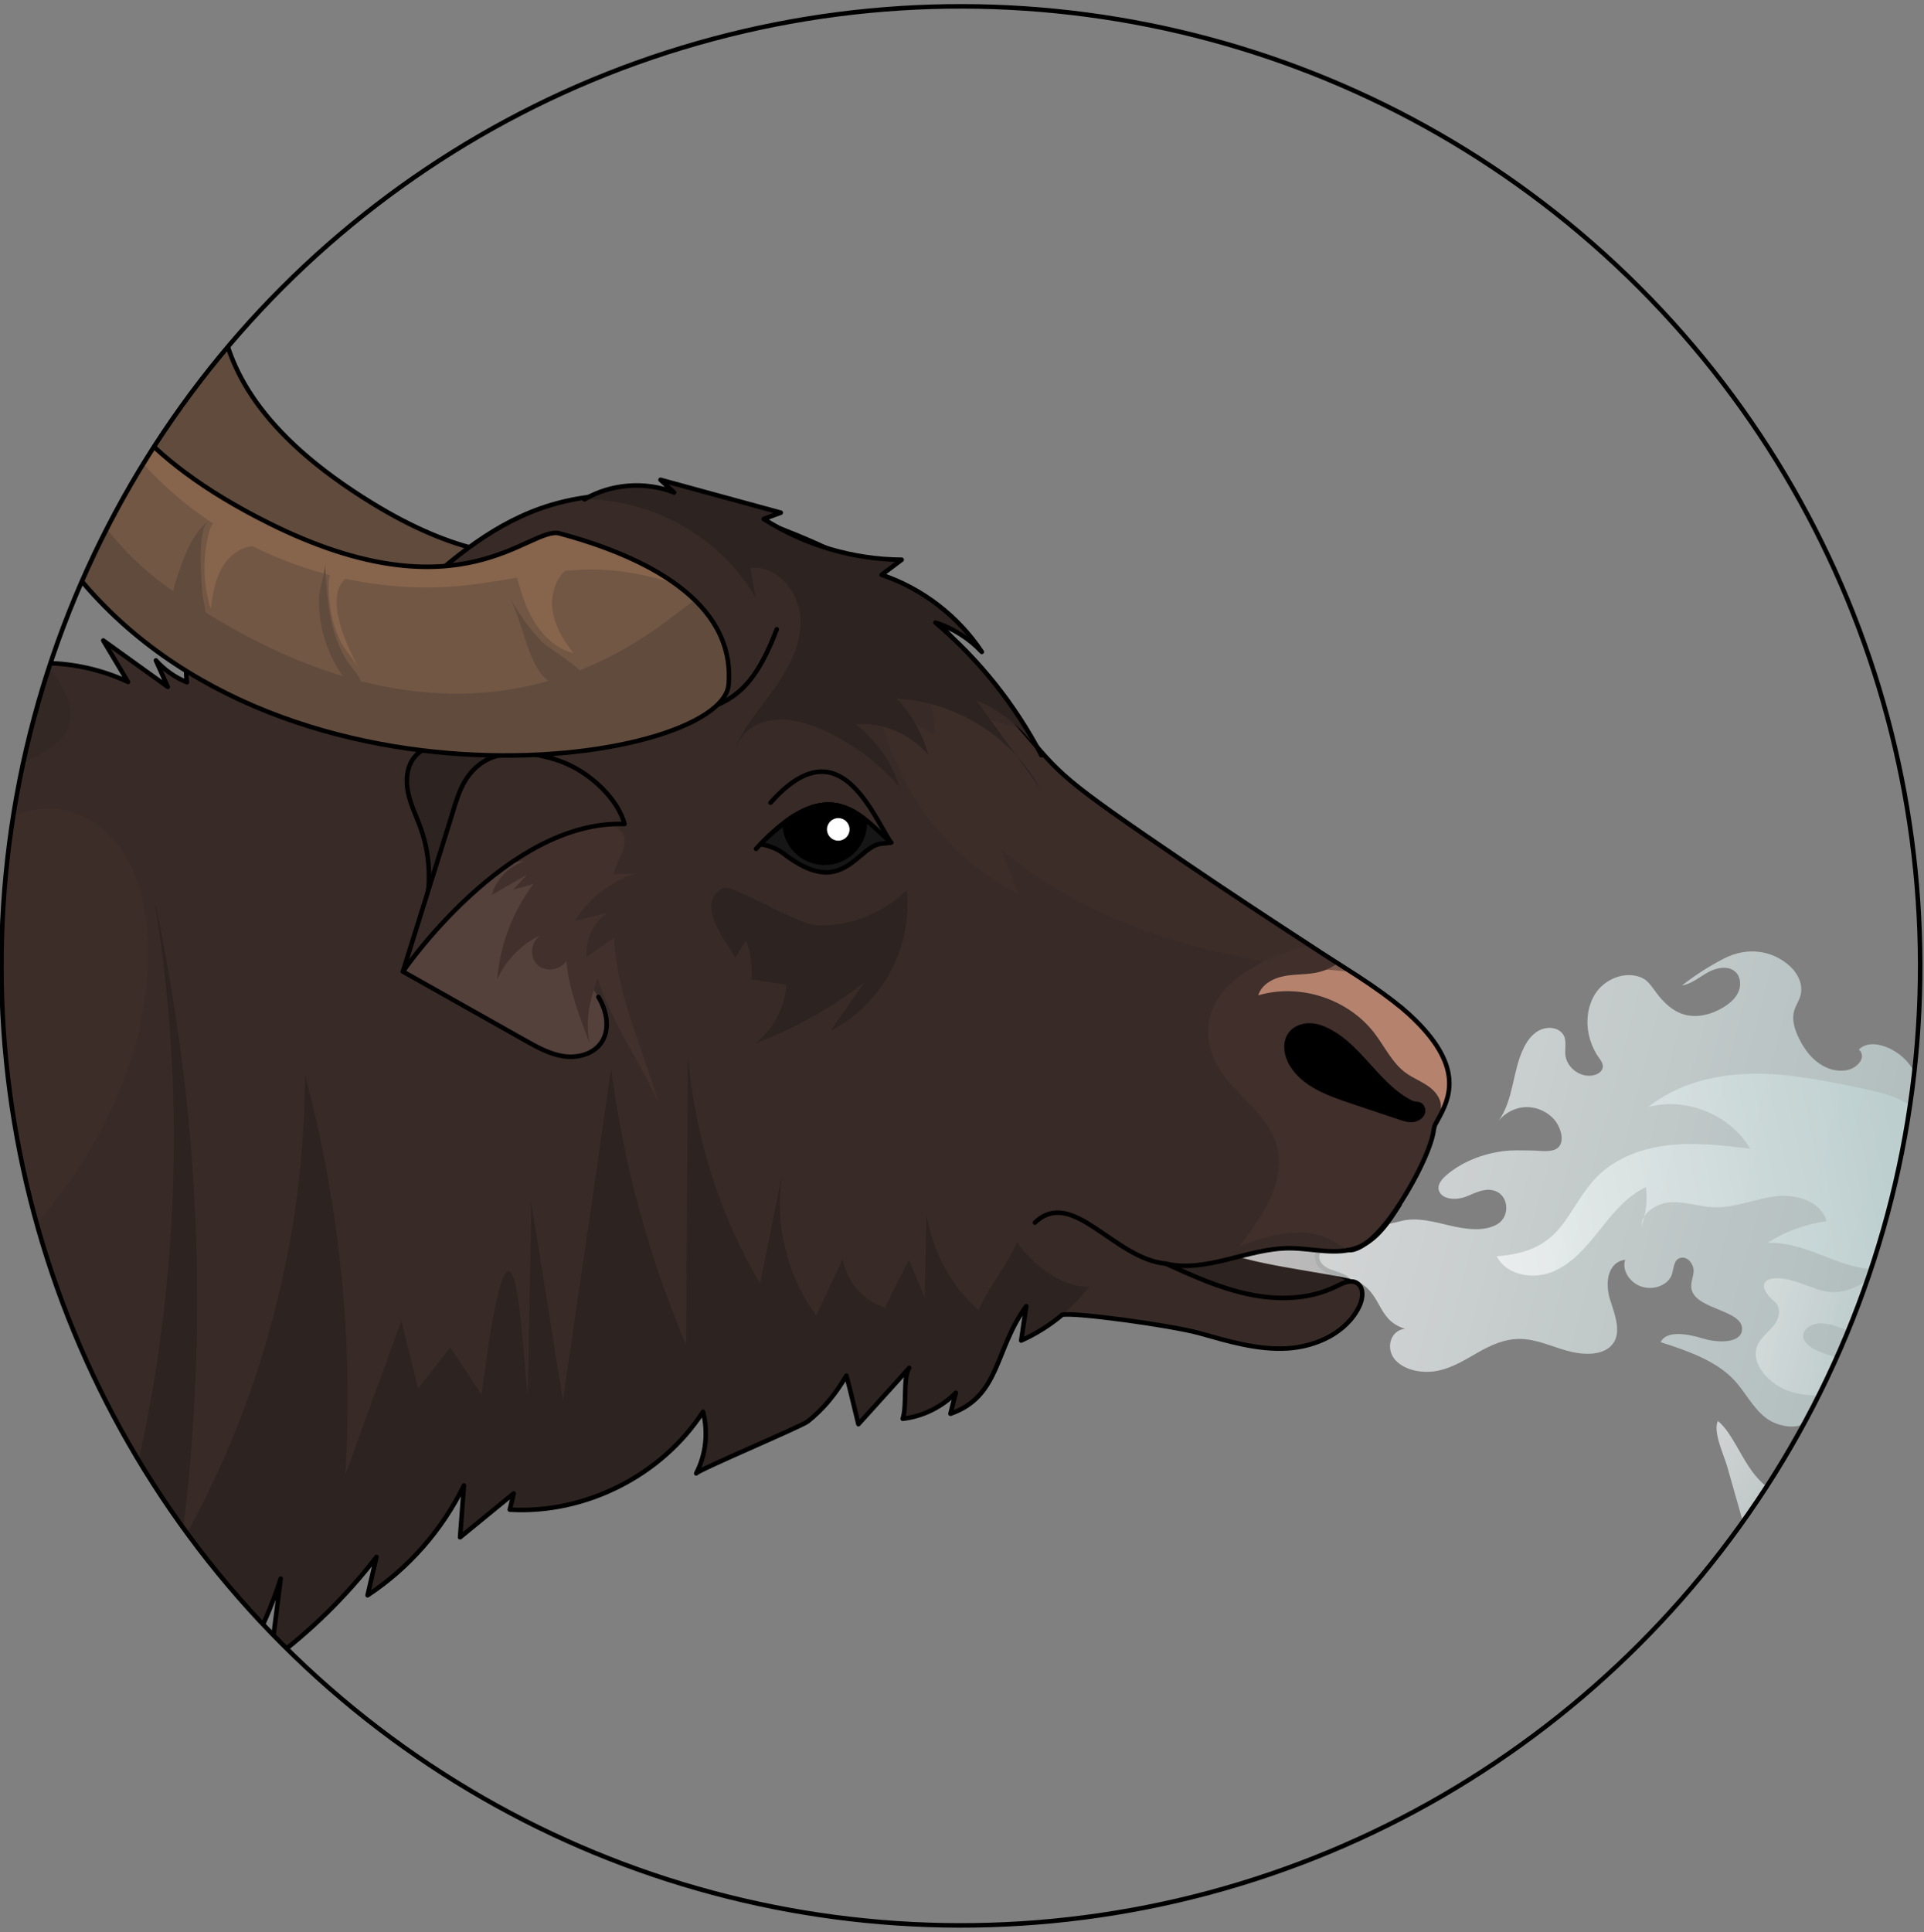 <?xml version="1.0" encoding="utf-8"?>
<!-- Generator: Adobe Illustrator 24.1.2, SVG Export Plug-In . SVG Version: 6.00 Build 0)  -->
<svg version="1.1" id="Camada_1" xmlns="http://www.w3.org/2000/svg" xmlns:xlink="http://www.w3.org/1999/xlink" x="0px" y="0px"
	 width="423.967px" height="425.718px" viewBox="0 0 423.967 425.718" enable-background="new 0 0 423.967 425.718"
	 xml:space="preserve">
<rect x="0" y="0" width="423.967" height="425.718" fill="#808080" stroke="none"/>
<g>
	<path fill="#2D2320" d="M266.282,264.693c-7.324,0.508-14.57,2.119-21.418,4.764c-1.029,0.397-2.109,0.866-2.722,1.783
		c-0.726,1.088-0.596,2.575-0.01,3.746c0.585,1.17,1.557,2.094,2.508,2.992c2.227,2.101,4.476,4.218,7.093,5.808
		c3.653,2.219,7.868,3.317,12.057,4.171c5.145,1.049,10.356,1.774,15.593,2.168c3.794,0.286,7.715,0.381,11.286-0.93
		c2.677-0.983,5.009-2.703,7.301-4.4c0.447-1.236-0.428-2.605-1.544-3.298c-1.116-0.694-2.448-0.939-3.657-1.455
		c-1.209-0.515-2.395-1.463-2.542-2.769c-0.187-1.657,1.299-2.948,2.384-4.214c1.024-1.196,3.634-5.2,1.951-6.543
		c-0.828-0.66-3.03-0.493-4.028-0.615c-1.591-0.195-3.183-0.383-4.777-0.553C279.294,264.659,272.777,264.243,266.282,264.693z"/>
	<path fill="none" stroke="#000000" stroke-linecap="round" stroke-linejoin="round" stroke-miterlimit="10" d="M266.282,264.693
		c-7.324,0.508-14.57,2.119-21.418,4.764c-1.029,0.397-2.109,0.866-2.722,1.783c-0.726,1.088-0.596,2.575-0.01,3.746
		c0.585,1.17,1.557,2.094,2.508,2.992c2.227,2.101,4.476,4.218,7.093,5.808c3.653,2.219,7.868,3.317,12.057,4.171
		c5.145,1.049,10.356,1.774,15.593,2.168c3.794,0.286,7.715,0.381,11.286-0.93c2.677-0.983,5.009-2.703,7.301-4.4
		c0.447-1.236-0.428-2.605-1.544-3.298c-1.116-0.694-2.448-0.939-3.657-1.455c-1.209-0.515-2.395-1.463-2.542-2.769
		c-0.187-1.657,1.299-2.948,2.384-4.214c1.024-1.196,3.634-5.2,1.951-6.543c-0.828-0.66-3.03-0.493-4.028-0.615
		c-1.591-0.195-3.183-0.383-4.777-0.553C279.294,264.659,272.777,264.243,266.282,264.693z"/>
	<g>
		<defs>
			
				<ellipse id="SVGID_8_" transform="matrix(0.707 -0.707 0.707 0.707 -88.452 212.071)" cx="211.766" cy="212.807" rx="211.434" ry="211.434"/>
		</defs>
		<clipPath id="SVGID_1_">
			<use xlink:href="#SVGID_8_"  overflow="visible"/>
		</clipPath>
		<g clip-path="url(#SVGID_1_)">
			<g>
				
					<linearGradient id="SVGID_2_" gradientUnits="userSpaceOnUse" x1="-1181.171" y1="1005.567" x2="-1034.004" y2="1005.567" gradientTransform="matrix(1.41 0.367 -0.308 1.181 2253.756 -517.091)">
					<stop  offset="0" style="stop-color:#FFFFFF"/>
					<stop  offset="0.736" style="stop-color:#C1D5D5"/>
				</linearGradient>
				<path opacity="0.7" fill="url(#SVGID_2_)" d="M301.808,272.043c3.058-2.336,3.092-2.052,7.095-3.058
					c3.388-0.852,7.157,0.229,10.72,1.061s7.625,1.354,10.432-0.399c2.806-1.753,2.463-6.623-1.112-7.403
					c-2.15-0.469-4.081,0.716-6.01,1.442s-4.887,0.666-5.75-1.109c-0.647-1.332,0.396-2.684,1.503-3.631
					c3.482-2.98,7.943-4.701,12.455-5.31c2.162-0.292,4.267-0.166,6.432-0.159c1.648,0.005,4.642,0.6,5.891-0.761
					c1.424-1.551,0.261-4.556-0.844-5.895c-1.511-1.831-3.875-2.927-6.249-2.897c-2.374,0.03-4.709,1.186-6.173,3.055
					c3.374-4.616,3.049-10.989,5.576-16.118c0.74-1.503,1.769-2.928,3.227-3.753c1.457-0.826,3.404-0.932,4.75,0.064
					c2.102,1.554,0.645,4.177,1.415,6.27c0.847,2.302,3.327,3.934,5.801,3.493c0.655-0.117,1.31-0.377,1.756-0.872
					c1.223-1.356-0.204-2.624-0.897-3.779c-0.798-1.33-1.388-2.787-1.72-4.303c-0.65-2.973-0.28-6.158,1.271-8.8
					c1.822-3.105,5.954-5.076,9.477-4.09c2.311,0.646,2.918,2.085,4.323,3.893c1.523,1.96,3.391,3.764,5.822,4.499
					c2.938,0.889,6.18,0.034,8.796-1.571c1.338-0.821,2.599-1.883,3.25-3.312c0.651-1.429,0.557-3.279-0.55-4.392
					c-1.536-1.544-4.171-1.066-6.079-0.016s-3.64,2.582-5.79,2.934c2.908-2.279,6.033-4.281,9.32-5.97
					c4.865-2.501,10.558-1.994,14.666,1.9c1.679,1.591,2.74,4.018,2.142,6.252c-0.318,1.19-1.068,2.228-1.402,3.414
					c-0.55,1.958,0.099,4.052,0.982,5.884c0.929,1.93,2.146,3.755,3.79,5.128c2.017,1.684,4.775,2.667,7.369,1.907
					c1.782-0.522,3.933-2.677,2.131-4.426c2.889-2.826,8.872,0.023,11.302,3.522s3.666,7.847,7.57,10.188
					c2.271-2.559,6.93-2.797,10.647-1.466s6.715,3.887,9.592,6.37c2.943,2.541,6.044,6.636,3.382,8.999
					c-2.511,2.228-7.117,0.115-10.195-1.987c-2.255,1.156-1.012,4.639,1.543,5.661c2.555,1.022,5.424,0.287,7.762-0.754
					c2.337-1.041,4.567-2.4,7.252-2.647s6.016,1.174,6.408,3.515c0.871,5.203-11.71,5.003-11.08,10.214
					c6.033,1.713,13.781,2.498,16.974-1.818c2.237-3.025,1.074-7.144,0.536-10.874c-0.538-3.73,0.261-8.267,4.302-9.352
					c4.08-1.095,8.585,2.344,10.085,5.985c1.5,3.64,1.114,7.508,1.931,11.258c0.641,2.944,2.024,5.814,2.39,8.772
					c0.366,2.958-0.576,6.229-3.506,7.57c-5.094,2.332-12.863-2.323-17.373,0.725c-3.105,2.098-2.988,7.03-6.83,8.041
					c-2.755,0.725-7.334-0.414-7.613,2.084c-0.175,1.569,1.988,2.743,2.62,4.285c0.783,1.909-1.088,3.768-3.245,4.302
					c-2.157,0.535-4.543,0.202-6.826,0.304c-6.961,0.31-12.346,4.552-17.038,8.675c-4.692,4.123-9.721,8.561-16.561,9.434
					c-6.84,0.874-15.538-3.99-14.731-9.894c-1.491,2.937-6.964,2.324-9.917-0.026c-2.952-2.35-4.453-5.707-7.004-8.378
					c-4.026-4.216-10.211-6.317-16.067-8.22c1.288-2.677,5.974-1.829,9.343-0.797c3.368,1.032,8.362,1.039,8.592-1.92
					c0.338-4.345-9.776-4.375-11.068-8.708c-0.419-1.405,0.318-2.773,0.4-4.185c0.083-1.412-1.149-3.247-2.749-2.984
					c-1.639,0.269-1.597,2.213-2.01,3.592c-0.687,2.299-3.85,3.651-6.587,2.814c-2.736-0.836-4.528-3.703-3.731-5.968
					c-4.012,0.577-4.438,5.314-3.328,8.803s2.756,7.605,0.193,10.194c-2.172,2.194-6.324,2.002-9.734,1.04
					c-3.409-0.962-6.748-2.536-10.248-2.587c-3.431-0.05-6.493,1.379-9.247,2.934c-2.755,1.555-5.447,3.304-8.697,4.023
					c-3.251,0.719-7.294,0.136-9.542-2.254c-2.248-2.389-1.289-6.578,2.074-6.944c-6.446-1.954-4.853-8.091-11.047-10.673
					c-3.269-1.363-27.613-3.967-28.68-6.913c-1.473-4.066,15.615-0.014,18.479,0.458
					C292.676,276.346,296.898,275.795,301.808,272.043z"/>
				
					<linearGradient id="SVGID_3_" gradientUnits="userSpaceOnUse" x1="3952.987" y1="1978.566" x2="4109.857" y2="2062.74" gradientTransform="matrix(0.766 -0.642 0.642 0.766 -3977.411 1297.418)">
					<stop  offset="0" style="stop-color:#FFFFFF"/>
					<stop  offset="0.563" style="stop-color:#C1D5D5"/>
				</linearGradient>
				<path opacity="0.7" fill="url(#SVGID_3_)" d="M344.419,269.646c2.563-3.413,4.477-7.335,7.475-10.373
					c4.173-4.23,10.112-6.35,16.019-6.984c5.908-0.634,11.867,0.087,17.765,0.807c-4.406-7.49-14.066-11.445-22.459-9.196
					c6.36-5.123,14.743-7.201,22.909-7.322c8.166-0.121,16.239,1.559,24.233,3.231c4.541,0.95,9.406,2.081,12.497,5.541
					c3.416,3.825,3.729,9.418,3.866,14.544c0.168,6.328-0.119,13.667-5.155,17.503c-4.432,3.376-10.748,2.516-16.011,0.689
					c-5.263-1.827-10.471-4.496-16.038-4.26c3.896-2.516,8.353-4.159,12.95-4.775c-1.203-4.404-6.747-6.052-11.276-5.483
					c-4.53,0.57-8.878,2.575-13.441,2.426c-3.143-0.103-6.209-1.231-9.352-1.118c-3.143,0.114-6.646,2.155-6.702,5.299
					c1.025-2.737,1.375-5.724,1.01-8.624c-4.254,1.952-7.294,5.778-10.208,9.441c-2.914,3.663-6.052,7.438-10.383,9.213
					c-4.331,1.775-10.184,0.756-12.309-3.414C335.973,276.26,340.558,274.788,344.419,269.646z"/>
				
					<linearGradient id="SVGID_4_" gradientUnits="userSpaceOnUse" x1="-1100.697" y1="1022.293" x2="-1071.111" y2="1022.293" gradientTransform="matrix(1.41 0.367 -0.308 1.181 2253.756 -517.091)">
					<stop  offset="0" style="stop-color:#FFFFFF"/>
					<stop  offset="0.736" style="stop-color:#C1D5D5"/>
				</linearGradient>
				<path opacity="0.4" fill="url(#SVGID_4_)" d="M408.849,283.569c2.477-1.076,4.486-2.752,6.813-4.033s5.221-2.174,8.04-1.452
					c2.819,0.722,5.14,3.612,3.972,5.777c-1.515,2.806-6.675,2.059-9.473,3.968c-2.23,1.522-2.711,4.596-5.32,5.63
					c-1.769,0.701-3.961,0.213-5.89-0.442s-3.884-1.484-5.891-1.449c-2.008,0.035-4.041,1.348-3.728,3.075
					c0.242,1.335,1.716,2.316,3.138,2.97c3.219,1.481,6.872,2.159,10.357,1.921c2.924-0.2,5.711-1.024,8.663-1.036
					c2.952-0.012,6.343,1.08,7.637,3.453c1.262,2.317-0.01,5.01-2.184,6.479c-2.174,1.469-5.045,1.999-7.82,2.491
					c-2.156,0.383-4.578,0.727-6.561-0.324c-1.983-1.051-2.444-4.103-0.312-4.552c-4.98,1.072-10.298,2.134-15.4,0.673
					c-5.102-1.461-9.492-6.528-7.524-10.547c0.811-1.657,2.507-2.82,3.642-4.314c1.135-1.493,1.568-3.746-0.024-5.119
					c-4.325-3.729-2.196-6.102,3.52-4.707C400.09,283.395,402.561,286.301,408.849,283.569z"/>
				
					<linearGradient id="SVGID_5_" gradientUnits="userSpaceOnUse" x1="-1070.759" y1="1010.57" x2="-1057.103" y2="1010.57" gradientTransform="matrix(1.41 0.367 -0.308 1.181 2253.756 -517.091)">
					<stop  offset="0" style="stop-color:#FFFFFF"/>
					<stop  offset="0.736" style="stop-color:#C1D5D5"/>
				</linearGradient>
				<path opacity="0.4" fill="url(#SVGID_5_)" d="M451.488,285.259c-2.756,0.34-4.917-2.36-5.963-4.683
					c-1.045-2.322-2.333-5.126-5.125-5.713c-3.035-0.638-5.425,2.049-5.637,4.653c-0.212,2.604,0.899,5.266,0.892,7.891
					c-0.004,1.508-0.379,2.984-0.254,4.498c0.125,1.514,0.899,3.174,2.496,3.935c2.131,1.015,4.652-0.014,6.183-1.429
					c1.532-1.415,2.611-3.234,4.514-4.279c1.134-0.623,2.507-0.935,3.556-1.654c1.05-0.719,1.685-2.104,0.849-3.13"/>
			</g>
			
				<linearGradient id="SVGID_6_" gradientUnits="userSpaceOnUse" x1="3958.925" y1="2037.721" x2="3980.055" y2="2107.634" gradientTransform="matrix(0.766 -0.642 0.642 0.766 -3977.411 1297.418)">
				<stop  offset="0" style="stop-color:#FFFFFF"/>
				<stop  offset="0.736" style="stop-color:#C1D5D5"/>
			</linearGradient>
			<path opacity="0.7" fill="url(#SVGID_6_)" d="M382.621,318.517c1.737,2.995,3.365,6.155,5.968,8.439
				c2.603,2.283,6.507,3.496,9.586,1.913c-0.391,3.267-0.848,6.704-2.834,9.328c-1.986,2.624-6.052,3.976-8.645,1.951
				c-1.547-1.208-2.168-3.226-2.704-5.114c-1.128-3.97-2.256-7.939-3.384-11.909c-0.731-2.572-3.196-7.647-2.065-10.057
				C380.303,314.494,381.456,316.586,382.621,318.517z"/>
		</g>
		<g clip-path="url(#SVGID_1_)">
			<path fill="#241B19" d="M-763.247,256.566c-8.34,29.082-12.431,58.889-12.17,88.674c0.233,26.626,3.927,53.301,0.95,79.829
				c-5.005,44.606-28.764,88.277-21.942,132.739c0.542-11.853,4.349-23.612,11.095-34.27c-4.06,23.725-1.634,48.098,7.072,71.067
				c8.884-33.602,15.28-67.594,19.146-101.758c0.541,10.762,1.081,21.524,1.622,32.287c9.565-33.316,1.558-67.896-1.471-101.94
				c-3.739-42.029,0.234-84.221,7.595-125.891c1.788-10.121,3.784-20.22,5.915-30.301c1.709-8.086,8.953-22.512,6.31-30.392
				c-1.682-5.014-8.171-9.151-14.172-5.8C-759.427,234.233-761.675,251.084-763.247,256.566z"/>
			<path fill="none" stroke="#000000" stroke-linecap="round" stroke-linejoin="round" stroke-miterlimit="10" d="M-763.247,256.566
				c-8.34,29.082-12.431,58.889-12.17,88.674c0.233,26.626,3.927,53.301,0.95,79.829c-5.005,44.606-28.764,88.277-21.942,132.739
				c0.542-11.853,4.349-23.612,11.095-34.27c-4.06,23.725-1.634,48.098,7.072,71.067c8.884-33.602,15.28-67.594,19.146-101.758
				c0.541,10.762,1.081,21.524,1.622,32.287c9.565-33.316,1.558-67.896-1.471-101.94c-3.739-42.029,0.234-84.221,7.595-125.891
				c1.788-10.121,3.784-20.22,5.915-30.301c1.709-8.086,8.953-22.512,6.31-30.392c-1.682-5.014-8.171-9.151-14.172-5.8
				C-759.427,234.233-761.675,251.084-763.247,256.566z"/>
			<g>
				<path fill="#241B19" d="M-588.626,728.869c1.967,1.283,4,2.53,5.581,4.267c1.581,1.737,2.677,4.079,2.34,6.404
					c-0.369,2.55-2.402,4.612-4.73,5.717c-2.328,1.105-4.94,1.416-7.5,1.713c-2.475,0.287-5.038,0.566-7.415-0.181
					c-3.054-0.96-5.347-3.465-7.303-5.999c-6.134-7.95-11.834-18.591-12.998-28.729c-0.389-3.39,2.408-7.136,6.19-5.465
					c2.045,0.904,3.693,3.647,5.225,5.235c1.883,1.951,3.833,3.838,5.844,5.657C-598.778,721.659-593.837,725.471-588.626,728.869z"
					/>
				<g>
					<path fill="#241B19" d="M-620.262,510.361c-15.809,30.99-21.212,60.773-19.277,100.408
						c0.704,14.099,14.628,58.987,28.023,92.842c7.54,18.951,14.904,34.432,19.68,39.082c9.601,9.274-4.273,14.175-54.087,12.592
						c-11.662-1.156-13.647-10.355-13.823-21.162c-0.151-7.868,0.704-16.614-0.528-23.677c-0.151-0.828-0.302-1.608-0.528-2.387
						c0,0-10.907,10.682-19.553,2.864c-8.595-7.816,10.631-11.987,8.294-40.615c-2.337-28.652-25.334-123.128-34.91-148.06
						c-8.269-21.388,19.856-35.312,1.106-108.123l128.557-1.181c-37.549,33.376-32.02,77.863-37.7,87.715
						C-616.869,503.927-618.628,507.144-620.262,510.361z"/>
				</g>
				<path opacity="0.5" fill="#382B27" d="M-611.516,703.611c-14.2-7.038-26.591-18.951-34.709-32.649
					c-15.055-25.434-18.624-55.845-21.263-85.276c-2.111-23.927-4.398-57.832,17.467-74.37c11.863-8.972,22.243-7.715,29.758-0.955
					c-15.809,30.99-21.212,60.773-19.277,100.408C-638.835,624.868-624.911,669.756-611.516,703.611z"/>
				<path fill="none" stroke="#000000" stroke-linecap="round" stroke-linejoin="round" stroke-miterlimit="10" d="
					M-583.039,733.142c1.583,1.734,2.664,4.072,2.337,6.409c-0.377,2.539-2.413,4.6-4.725,5.705c-1.206,0.578-2.463,0.93-3.77,1.182
					c2.186,6.811-14.125,10.204-56.726,8.847c-11.662-1.156-13.647-10.355-13.823-21.162c-0.151-7.868,0.704-16.614-0.528-23.677
					c-0.151-0.828-0.302-1.608-0.528-2.387c0,0-10.907,10.682-19.553,2.864c-8.595-7.816,10.631-11.987,8.294-40.615
					c-2.337-28.652-25.334-123.128-34.91-148.06c-8.269-21.388,19.856-35.312,1.106-108.123l128.557-1.181
					c-37.549,33.376-32.02,77.863-37.7,87.715c-19.856,34.609-26.667,66.352-24.53,110.109
					c0.754,15.557,17.644,68.639,32.171,102.946c1.307,1.307,2.614,2.538,3.971,3.77c4.625,4.172,9.551,7.992,14.779,11.385
					C-586.659,730.152-584.623,731.408-583.039,733.142z"/>
			</g>
			<path fill="#604B3D" d="M139.396,117.962c16.564,6.036,33.594,16.432,30.855,32.775c-2.739,16.342-97.599,21.273-131.039-39.318
				c-16.414-31.654-3.573-71.262,6.251-65.24s-13.799,33.822,36.584,64.704C118.576,133.272,133.64,115.865,139.396,117.962z"/>
			<path fill="none" stroke="#000000" stroke-linecap="round" stroke-linejoin="round" stroke-miterlimit="10" d="M139.396,117.962
				c16.564,6.036,33.594,16.432,30.855,32.775c-2.739,16.342-97.599,21.273-131.039-39.318c-16.414-31.654-3.573-71.262,6.251-65.24
				s-13.799,33.822,36.584,64.704C118.576,133.272,133.64,115.865,139.396,117.962z"/>
			<path fill="#241B19" d="M-250.288,467.098c11.16,22.292,32.578,51.578,33.015,78.241c0.437,26.663-3.497,60.514,3.497,65.007
				s15.736,38.149,6.557,63.064s-14.424,33.657-5.682,34.094s11.409,2.185,9.638,12.676c-1.771,10.49-4.83,15.736,2.6,20.981
				c7.431,5.245,57.26,9.616,57.697,0s-22.729-26.663-24.478-34.094c-1.748-7.431,2.186-38.465,5.682-64.254
				c3.497-25.789,10.053-22.729,9.616-56.386s19.232-121.951,52.452-146.866"/>
			<path fill="none" stroke="#000000" stroke-linecap="round" stroke-linejoin="round" stroke-miterlimit="10" d="M-250.288,467.098
				c11.16,22.292,32.578,51.578,33.015,78.241c0.437,26.663-3.497,60.514,3.497,65.007s15.736,38.149,6.557,63.064
				s-14.424,33.657-5.682,34.094s11.409,2.185,9.638,12.676c-1.771,10.49-4.83,15.736,2.6,20.981c7.431,5.245,57.26,9.616,57.697,0
				s-22.729-26.663-24.478-34.094c-1.748-7.431,2.186-38.465,5.682-64.254c3.497-25.789,10.053-22.729,9.616-56.386
				s19.232-121.951,52.452-146.866"/>
			<path fill="#382B27" d="M316.905,246.582c-0.131,0.244-0.263,0.487-0.394,0.712c-0.131,0.206-0.225,0.412-0.319,0.6
				c-0.112,0.3-0.187,0.637-0.244,0.994c-0.638,5.025-6.207,15.151-10.444,20.476c-2.944,3.75-6.207,6.338-8.494,6.057
				c-0.281-0.019-0.544-0.113-0.806-0.225c-1.969-0.993-20.378-10.107-22.309-9.282c-5.175,2.269-21.173,7.01-26.348,9.261
				c-1.369,0.6,3.917,11.535,2.567,12.135c-0.225-0.956-0.45-1.913-0.712-2.85c-0.094-0.487-0.225-0.993-0.356-1.5
				c-0.544,0.394-1.106,0.712-1.706,1.013c-1.856,0.956-3.938,1.481-6.019,1.612c-0.356-0.825-0.713-1.612-1.069-2.419
				c-3.938,5.251-9.244,9.506-15.226,12.188c0.356-2.512,0.731-5.044,1.125-7.556c-6.975,9.375-5.7,19.857-16.707,23.682
				c0.375-1.538,0.769-3.056,1.181-4.613c-3.113,3.15-7.294,5.212-11.701,5.719c0.994-2.925-0.019-8.925,1.425-11.213
				c-3.694,4.163-7.463,8.25-11.194,12.413c-0.881-3.563-1.706-7.163-2.644-10.707c-2.213,3.788-4.988,7.35-8.588,10.144
				c-1.556,1.144-24.132,10.67-24.507,11.401c2.156-4.144,2.681-9.075,1.5-13.575c-9.057,14.006-25.933,22.557-42.583,21.564
				c0.3-1.181,0.6-2.381,0.862-3.563c-3.937,3.225-7.857,6.431-11.813,9.657c0.281-3.807,0.562-7.613,0.844-11.42
				c-4.763,9.751-12.151,18.208-21.226,24.19c0.656-2.813,1.312-5.645,1.969-8.457c-6.694,8.701-14.607,16.464-23.42,22.97
				c0.769-6.057,1.537-12.113,2.306-18.17c-2.306,7.219-8.438,22.745-16.013,25.52c-0.506-1.219-0.769-2.475-1.069-3.75
				c-6.713,8.907-13.463,17.813-20.157,26.72c-0.187-1.331-0.337-2.7-0.506-4.031C13.439,403.284,2.77,414.309-7.881,425.279
				c0.3-4.763,0.6-9.526,0.9-14.288c-0.131,1.913-5.363,6.6-6.638,8.288c-2.494,3.338-4.857,6.788-7.088,10.332
				c-4.294,6.751-8.269,13.876-11.382,21.245c-2.55,5.944-1.463,11.925-2.4,18.263c-0.975,6.507-2.212,13.013-3.937,19.389
				c-0.169,0.656-0.338,1.294-0.525,1.95c-0.113,0.374-0.206,0.75-0.338,1.124c-5.1,17.645-14.345,35.87-31.633,44.122
				c-10.032,4.744-21.395,5.4-32.214,3.731c-30.171-4.593-136.376-34.108-202.605-34.108s-163.921-5.869-255.051-53.102
				c-11.269-5.851-21.657-8.776-31.202-9.432c-13.426-0.9-25.239,2.682-35.646,9.019c-1.838,1.125-3.619,2.326-5.382,3.6
				c-38.233,27.958-56.197,92.124-66.772,91.243c-15.732-1.313-13.763,51.153-27.545,79.973
				c-9.019,18.901,2.85,66.735,14.645,100.037c6.225,17.57,12.432,31.089,15.526,34.221c4.819,4.875-25.37,19.182-73.448,6.057
				c-15.301-5.325-9.075-21.301-5.419-36.133c1.144-4.65,2.025-9.169,1.931-13.257c0,0-13.088,7.875-19.651-1.744
				c-6.563-9.601,13.088-9.188,17.457-37.577c4.388-28.427,4.013-125.65,0.469-152.127c-3.075-22.726,27.508-29.72,26.214-104.893
				c-0.506-28.726-6.675-51.903-11.945-74.741c-8.55-36.977-14.738-73.148,9.319-130.695c32.345-38.028,47.89-36.133,83.929-49.409
				c57.397-21.113,57.041-32.777,135.72-24.901c78.66,7.857,159.308,28.182,242.582,6.544c0.881-0.224,1.762-0.45,2.663-0.675
				c13.332-3.188,27.189-4.369,40.839-5.063c40.877-2.119,82.017,0.581,122.819,3.394c21.545,1.501,43.09,3.188,64.635,4.782
				c10.032,0.75,20.176,1.95,30.226,2.119c12.563,0.225,24.714-1.857,37.408-0.375c-1.913-2.419-4.519-4.275-7.444-5.307
				c2.906-0.562,5.851-0.825,8.813-0.787c6.3,0.057,12.582,1.481,18.263,4.144c-1.819-3.037-3.638-6.094-5.457-9.131
				c4.744,3.394,9.488,6.806,14.213,10.219c-0.862-1.931-1.725-3.881-2.606-5.831c1.875,2.1,4.219,3.769,6.825,4.819
				c-0.394-3.281-0.056-6.638,0.994-9.769c5.419,11.664,20.382,12.132,29.983,6.038c6.769-4.294,12.582-9.901,18.47-15.282
				c9.113-8.363,18.676-16.407,30.733-20.026c16.895-5.081,34.97-0.882,50.965,5.325c37.521,14.57,40.596,29.871,52.672,43.877
				c9.038,10.482,8.007,10.445,36.227,29.608c7.95,5.419,19.051,12.751,27.451,18.207c0.825,0.544,1.631,1.069,2.4,1.576
				c2.644,1.706,4.931,3.169,6.582,4.219c0.394,0.244,0.787,0.506,1.181,0.75c4.2,2.719,7.519,5.138,10.126,7.294
				c1.106,0.938,2.081,1.818,2.944,2.681C322.587,235.369,319.399,242.043,316.905,246.582z"/>
			<path fill="#382B27" d="M264.402,293.756c6.257,1.759,12.625,3.682,19.116,3.335s13.261-3.471,16.043-9.346
				c0.803-1.695,1.034-4.125-0.581-5.078c-1.401-0.826-3.139,0.062-4.597,0.782c-5.852,2.892-12.755,3.052-19.146,1.721
				s-12.394-4.052-18.337-6.754c9.001,2.098,18.055-3.428,27.297-3.407c5.103,0.012,10.436,1.689,15.163-0.233
				c4.093-1.664,6.695-5.634,9.039-9.379c0.412-0.659,0.838-1.464,0.517-2.172c-0.255-0.562-0.888-0.831-1.469-1.041
				c-15.772-5.685-33.077-4.079-49.834-3.56c-9.646,0.299-19.704,0.304-28.327,4.636c-2.791,1.402-5.469,3.357-6.824,6.171
				c-1.355,2.815-1.001,6.619,1.459,8.543c1.117,0.873,2.568,1.314,3.509,2.375c1.568,1.767,1.114,4.371,0.444,6.412
				c-0.59,1.797-1.924,3.861,0.129,5.195c1.712,1.113,4.264-1.738,6.055-2.27C236.281,289.027,258.145,291.997,264.402,293.756z"/>
			<path opacity="0.8" fill="#42302C" d="M317.299,245.888c-0.281,0.487-0.544,0.956-0.788,1.406
				c-0.131,0.206-0.225,0.412-0.319,0.6c-0.112,0.3-0.187,0.637-0.244,0.994c-0.638,5.025-6.207,15.151-10.444,20.476
				c-2.944,3.75-6.207,6.338-8.494,6.057c-1.594-1.032-3.169-2.1-4.931-2.794c-6.038-2.437-12.826-0.262-18.957,1.913
				c5.081-6.506,10.482-14.457,8.138-22.389c-2.419-8.082-12.038-12.413-14.363-20.513c-3.769-13.069,9.488-20.345,21.789-23.345
				c2.25,1.463,4.294,2.794,6.038,3.92c1.125,0.712,2.119,1.35,2.944,1.875c0.394,0.244,0.787,0.506,1.181,0.75
				c4.2,2.719,7.519,5.138,10.126,7.294c1.106,0.938,2.081,1.818,2.944,2.681C322.043,234.843,319.68,241.35,317.299,245.888z"/>
			<path fill="#B5826E" d="M317.299,245.888c0.019-0.732,0.225-1.444,0.225-2.175c-0.038-1.856-1.388-3.45-2.925-4.482
				c-1.538-1.049-3.3-1.743-4.8-2.831c-3.019-2.194-4.631-5.738-6.882-8.701c-5.794-7.631-16.482-11.119-25.651-8.4
				c0.713-2.437,3.356-3.825,5.869-4.275c2.513-0.45,5.119-0.244,7.594-0.882c1.444-0.356,2.813-1.031,3.994-1.931
				c1.125,0.712,2.119,1.35,2.944,1.875c0.394,0.244,0.787,0.506,1.181,0.75c4.2,2.719,7.519,5.138,10.126,7.294
				c1.106,0.938,2.081,1.818,2.944,2.681C322.043,234.843,319.68,241.35,317.299,245.888z"/>
			<path opacity="0.5" fill="#42302C" d="M220.656,187.103c1.2,3.244,2.381,6.488,3.582,9.732
				c-16.126-8.232-27.901-24.47-30.695-42.34c4.088,2.494,8.175,4.988,12.282,7.482c0.487-4.838-1.144-9.844-4.35-13.464
				c5.569,5.72,15.672,10.534,23.532,11.965c9.046,10.487,8.01,10.44,36.231,29.605c11.434,7.792,29.369,19.549,36.438,24.011
				C269.83,211.883,242.014,205.16,220.656,187.103z"/>
			<path opacity="0.3" fill="#2D2320" d="M-639.564,361.045c-14.326,18.945-25.246,40.457-32.083,63.204
				c-1.69,5.624-2.19,13.412,3.232,15.665c2.523,1.048,5.394,0.332,8.027-0.395c25.262-6.972,50.523-13.944,75.785-20.916
				c-1.541-17.958,3.313-63.44-8.724-77.563C-606.309,325.804-632.759,347.435-639.564,361.045z"/>
			<path opacity="0.3" fill="#2D2320" d="M15.389,158.939c-0.525,3.788-4.257,6.132-7.613,7.876
				c-61.616,31.67-134.145,30.92-203.354,29.439c-51.697-1.088-103.374-2.194-155.052-3.281
				c-23.683-0.506-47.834-0.956-70.391,6.169c-22.576,7.107-43.69,23.251-50.384,45.959c-6.675,22.707,5.813,51.134,28.877,56.402
				c16.52,3.769,38.796-1.987,46.915,12.864c5.344,9.788-0.806,22.576-10.145,28.726c-9.282,6.169-20.795,7.595-31.764,9.826
				c-10.932,2.212-22.464,5.831-29.233,14.72c-10.894,14.269-4.088,36.227,9.638,47.815c13.688,11.607,32.064,15.619,49.578,19.613
				c39.471,9.038,78.473,20.101,116.819,33.095c-50.253,15.357-105.681,13.219-154.583-5.963
				c-36.546-10.426-89.18-47.365-104.049-83.479c-5.738-13.876-3.806-28.764-5.457-43.371
				c-2.288-20.195-18.001-49.597-10.444-69.229c3.9-10.107,15.282-15.657,19.82-25.52c6.057-13.238-2.85-29.083-14.832-37.315
				c-25.989-17.869-64.072-10.106-86.255,12.282c-22.201,22.426-30.264,55.859-28.483,87.323
				c-22.145-22.201-25.727-60.434-8.119-86.367c-25.783,12.17-44.815,35.721-57.003,61.485
				c-10.257,21.639-16.201,45.002-21.432,68.46c-8.55-36.977-14.738-73.148,9.319-130.695c32.345-38.028,47.89-36.133,83.929-49.409
				c57.397-21.113,57.041-32.777,135.72-24.901c78.66,7.857,159.308,28.182,242.582,6.544c0.881-0.224,1.762-0.45,2.663-0.675
				c13.332-3.188,27.189-4.369,40.839-5.063c40.877-2.119,82.017,0.581,122.819,3.394c21.545,1.501,43.09,3.188,64.635,4.782
				c10.032,0.75,20.176,1.95,30.226,2.119c12.563,0.225,24.714-1.857,37.408-0.375c-1.913-2.419-4.519-4.275-7.444-5.307
				c2.906-0.562,5.851-0.825,8.813-0.787C16.645,153.745,15.539,157.889,15.389,158.939z"/>
			<path fill="#2D2320" d="M-38.426,488.507c-0.169,0.656-0.338,1.294-0.525,1.95c-0.113,0.374-0.206,0.75-0.338,1.124
				c-5.1,17.645-14.345,35.87-31.633,44.122c-10.032,4.744-21.395,5.4-32.214,3.731c-30.171-4.593-136.376-34.108-202.605-34.108
				s-163.921-5.869-255.051-53.102c-11.269-5.851-21.657-8.776-31.202-9.432c17.026-2.681,101.395,24.138,137.228,33.927
				c35.833,9.807,95.678,8.132,132.636,4.42c-6.132-3.226-12.282-6.432-18.414-9.657c18.226,5.1,36.452,10.2,54.659,15.3
				c-7.744-2.813-14.476-8.363-18.713-15.432c13.426,9.019,29.327,14.308,45.471,15.133c0.431-3.825,0.844-7.651,1.275-11.494
				c44.777,24.676,97.73,28.388,148.752,31.576c15.338,0.956,31.052,1.875,45.79-2.438
				C-53.821,501.351-44.708,495.97-38.426,488.507z"/>
			<path fill="#2D2320" d="M224.102,273.718c7.582,10.354,16.505,10.254,16.153,9.45c-3.946,5.252-9.249,9.5-15.231,12.19
				c0.352-2.513,0.729-5.052,1.131-7.566c-6.987,9.375-5.71,19.869-16.718,23.689c0.377-1.533,0.779-3.067,1.182-4.624
				c-3.117,3.166-7.289,5.227-11.687,5.73c1.056-3.116-0.176-9.751,1.759-11.612c-3.795,4.298-7.69,8.521-11.536,12.818
				c-0.88-3.569-1.71-7.163-2.639-10.706c-2.212,3.77-5.001,7.339-8.595,10.128c-1.559,1.156-24.128,10.682-24.505,11.411
				c2.161-4.147,2.689-9.073,1.508-13.572c-9.073,13.999-25.937,22.544-42.601,21.565c0.302-1.182,0.603-2.388,0.88-3.57
				c-3.946,3.218-7.867,6.434-11.813,9.652c0.276-3.796,0.553-7.616,0.829-11.411c-4.75,9.751-12.139,18.196-21.212,24.178
				c0.653-2.815,1.307-5.63,1.96-8.446c-6.686,8.696-14.603,16.463-23.424,22.972c0.779-6.057,1.533-12.114,2.313-18.171
				c-2.313,7.214-8.445,22.745-16.01,25.51c-0.503-1.206-0.779-2.463-1.081-3.744c-6.711,8.897-13.447,17.819-20.157,26.716
				c-0.176-1.333-0.327-2.69-0.503-4.022c-10.657,11.008-21.339,22.017-31.995,33c0.301-4.775,0.603-9.526,0.904-14.301
				c-0.126,1.911-5.353,6.61-6.636,8.295c-2.488,3.342-4.851,6.785-7.087,10.329c-4.298,6.761-8.269,13.874-11.385,21.238
				c-2.538,5.956-1.458,11.938-2.388,18.271c-1.081,7.189-2.488,14.351-4.474,21.339c-0.101,0.377-0.201,0.754-0.327,1.132
				c6.133-23.852,6.937-49.086,2.061-73.239c1.533,3.594,3.066,7.188,4.6,10.757c-2.212-5.152,15.13-42.977,16.663-51.598
				c3.368-19.001,3.167-37.826,2.011-57.003c10.908,15.633,10.858,34.534,18.825,50.719c4.7-17.82,6.685-37.072,6.685-56.626
				c1.282,21.49,1.483,43.028,0.604,64.518c24.279-56.701,31.919-120.44,21.765-181.287c10.129,46.573,12.189,94.904,6.057,142.18
				c17.669-31.316,27.144-67.207,27.22-103.147c7.666,28.601,10.682,58.459,8.897,88.017c4.096-11.285,8.219-22.57,12.34-33.855
				c1.232,4.952,2.463,9.928,3.695,14.904c2.362-3.041,4.725-6.058,7.088-9.074c2.312,3.469,4.6,6.937,6.886,10.431
				c7.54-58.955,9.173-4.6,10.204-0.026c0.252-14.075,0.503-28.174,0.754-42.274c2.313,14.502,4.65,29.028,6.988,43.556
				c3.544-24.329,7.062-48.659,10.606-73.013c2.74,20.912,8.319,41.445,16.538,60.848c0.126-21.337,0.252-42.701,0.377-64.04
				c1.433,17.744,6.912,35.136,15.909,50.494c1.76-8.696,3.494-17.418,5.228-26.114c-2.413,11.385,0.252,23.751,7.138,33.126
				c1.96-4.173,3.896-8.319,5.856-12.492c0.729,4.926,4.499,9.3,9.274,10.732c1.76-3.518,3.519-7.012,5.303-10.531
				c1.156,2.765,2.337,5.53,3.493,8.293c0.126-6.107,0.226-12.214,0.377-18.322c1.307,8.093,5.328,15.734,11.461,21.137
				C216.877,285.217,222.846,277.161,224.102,273.718z"/>
			<path fill="none" stroke="#000000" stroke-linecap="round" stroke-linejoin="round" stroke-miterlimit="10" d="M158.458,155.143
				c4.938-2.284,8.749-6.077,12.704-16.498"/>
			<path fill="none" stroke="#000000" stroke-linecap="round" stroke-linejoin="round" stroke-miterlimit="10" d="M228.044,269.369
				c8.27-7.882,17.351,7.957,28.856,9.048"/>
			<path fill="none" stroke="#000000" stroke-linecap="round" stroke-linejoin="round" stroke-miterlimit="10" d="M166.6,187.022
				c2.296-2.489,4.371-4.407,6.305-5.851c8.124-6.118,13.36-4.008,17.649-0.621c2.083,1.653,3.904,3.6,5.741,5.069
				c-4.781-7.713-11.853-25.242-26.504-8.771"/>
			<path fill="#161616" d="M167.548,186.014c0,0,2.728,0.228,5.127,2.063c8.53,6.525,12.622,4.191,16.738,0.637
				c4.117-3.553,4.368-2.561,6.881-3.097l0.126,0.004c-1.837-1.469-3.659-3.416-5.741-5.069c-4.288-3.386-9.524-5.496-17.649,0.621
				C171.452,182.354,169.358,184.152,167.548,186.014z"/>
			<path d="M190.572,181.53c-0.163,4.899-4.262,8.71-9.135,8.549c-4.823-0.16-8.59-4.107-8.531-8.908
				c8.124-6.118,13.36-4.008,17.649-0.621C190.568,180.876,190.582,181.204,190.572,181.53z"/>
			<path fill="none" stroke="#000000" stroke-linecap="round" stroke-linejoin="round" stroke-miterlimit="10" d="M190.572,181.53
				c-0.163,4.899-4.262,8.71-9.135,8.549c-4.823-0.16-8.59-4.107-8.531-8.908c8.124-6.118,13.36-4.008,17.649-0.621
				C190.568,180.876,190.582,181.204,190.572,181.53z"/>
			<path fill="none" stroke="#000000" stroke-linecap="round" stroke-linejoin="round" stroke-miterlimit="10" d="M167.548,186.014
				c0,0,2.728,0.228,5.127,2.063c8.53,6.525,12.622,4.191,16.738,0.637c4.117-3.553,4.368-2.561,6.881-3.097l0.126,0.004
				c-1.837-1.469-3.659-3.416-5.741-5.069c-4.288-3.386-9.524-5.496-17.649,0.621C171.452,182.354,169.358,184.152,167.548,186.014z
				"/>
			<path fill="#2D2320" d="M92.745,182.608c-0.945-2.664-2.246-5.218-2.823-7.984s-0.31-5.908,1.569-8.019
				c2.333-2.621,6.293-2.867,9.799-2.73c6.205,0.243,12.385,1.096,18.424,2.54c2.417,0.578,5.352,1.956,5.192,4.435
				c-0.116,1.809-1.876,2.982-3.36,4.024c-6.885,4.836-11.149,12.464-15.589,19.61c-1.938,3.119-10.296,17.518-12.786,11.411
				c-1.162-2.85,1.133-7.873,1.303-10.856C94.715,190.836,94.154,186.581,92.745,182.608z"/>
			<path fill="none" stroke="#000000" stroke-linecap="round" stroke-linejoin="round" stroke-miterlimit="10" d="M92.745,182.608
				c-0.945-2.664-2.246-5.218-2.823-7.984s-0.31-5.908,1.569-8.019c2.333-2.621,6.293-2.867,9.799-2.73
				c6.205,0.243,12.385,1.096,18.424,2.54c2.417,0.578,5.352,1.956,5.192,4.435c-0.116,1.809-1.876,2.982-3.36,4.024
				c-6.885,4.836-11.149,12.464-15.589,19.61c-1.938,3.119-10.296,17.518-12.786,11.411c-1.162-2.85,1.133-7.873,1.303-10.856
				C94.715,190.836,94.154,186.581,92.745,182.608z"/>
			<path fill="#54413B" d="M132.433,229.799c-1.781,2.494-5.213,3.356-8.25,2.906c-3.038-0.45-5.794-1.968-8.475-3.487
				c-8.963-5.044-17.945-10.107-26.927-15.169c3.469-11.063,6.938-22.145,10.407-33.227c1.5-4.763,3.188-9.844,7.107-12.938
				c4.744-3.75,11.907-3.525,16.97-0.244c4.125,2.681,8.082,8.363,9.413,13.67c0.262,0.993,0.412,1.988,0.469,2.925
				c0.45,8.625-8.119,10.256-10.576,17.063c-1.2,3.376,0.319,7.163,2.456,10.032c2.156,2.869,4.95,5.269,6.825,8.325
				C133.745,222.712,134.533,226.874,132.433,229.799z"/>
			<path fill="none" stroke="#000000" stroke-linecap="round" stroke-linejoin="round" stroke-miterlimit="10" d="M88.786,214.056
				c8.975,5.055,17.95,10.11,26.926,15.164c2.677,1.508,5.431,3.042,8.47,3.493c3.039,0.45,6.472-0.417,8.258-2.917
				c2.087-2.922,1.296-7.084-0.583-10.143"/>
			<path fill="#725744" d="M-713.029,770.466c-12.919,2.715-32.9,3.216-57.581-3.52c-15.306-5.327-9.073-21.313-5.429-36.141
				c1.156-1.031,2.212-2.236,3.091-3.544c-0.301,2.338,0.226,5.103,2.287,6.234c2.061,1.156,5.329-1.081,4.223-3.167
				c2.865,1.458,5.73,2.89,8.57,4.348c1.986,1.005,3.996,2.01,6.183,2.288c2.212,0.276,4.65-0.326,5.982-2.086
				c1.357-1.76,1.081-4.725-0.855-5.756c3.82,1.156,7.641,2.312,11.461,3.468c0.301-1.106,0.628-2.211,0.93-3.343
				c1.458-0.049,2.916,0.553,3.845,1.659l0.277-0.352l1.684-2.06c4.197,2.211,8.395,4.398,12.567,6.61
				c-1.206-3.669-2.438-7.339-3.644-11.033c2.186,0.929,4.449,1.859,6.736,2.588c6.233,17.568,12.441,31.09,15.533,34.232
				C-694.832,763.252-700.764,767.876-713.029,770.466z"/>
			<path fill="#6B4B36" d="M-713.029,770.466c-1.357-1.911-2.388-4.098-3.318-6.259c-1.734-4.072-3.293-8.193-4.825-12.341
				c-2.689-7.212-5.329-14.452-8.872-21.313l1.684-2.06c4.197,2.211,8.395,4.398,12.567,6.61c-1.206-3.669-2.438-7.339-3.644-11.033
				c2.186,0.929,4.449,1.859,6.736,2.588c6.233,17.568,12.441,31.09,15.533,34.232
				C-694.832,763.252-700.764,767.876-713.029,770.466z"/>
			<path fill="none" stroke="#000000" stroke-linecap="round" stroke-linejoin="round" stroke-miterlimit="10" d="M-713.029,770.466
				c-1.357-1.911-2.388-4.098-3.318-6.259c-1.734-4.072-3.293-8.193-4.825-12.341c-2.689-7.212-5.329-14.452-8.872-21.313
				l1.684-2.06c4.197,2.211,8.395,4.398,12.567,6.61c-1.206-3.669-2.438-7.339-3.644-11.033c2.186,0.929,4.449,1.859,6.736,2.588
				c6.233,17.568,12.441,31.09,15.533,34.232C-694.832,763.252-700.764,767.876-713.029,770.466z"/>
			<path fill="none" stroke="#000000" stroke-linecap="round" stroke-linejoin="round" stroke-miterlimit="10" d="M-770.609,766.946
				c-15.306-5.327-9.073-21.313-5.429-36.141c1.156-1.031,2.212-2.236,3.091-3.544c-0.301,2.338,0.226,5.103,2.287,6.234
				c2.061,1.156,5.329-1.081,4.223-3.167c2.865,1.458,5.73,2.89,8.57,4.348c1.986,1.005,3.996,2.01,6.183,2.288
				c2.212,0.276,4.65-0.326,5.982-2.086c1.357-1.76,1.081-4.725-0.855-5.756c3.82,1.156,7.641,2.312,11.461,3.468
				c0.301-1.106,0.628-2.211,0.93-3.343c1.458-0.049,2.916,0.553,3.845,1.659l1.961-2.413c4.197,2.211,8.395,4.398,12.567,6.61
				c-1.206-3.669-2.438-7.339-3.644-11.033c2.186,0.929,4.449,1.859,6.736,2.588c6.233,17.568,12.441,31.09,15.533,34.232
				C-692.344,765.765-722.529,780.066-770.609,766.946z"/>
			<circle fill="#FFFFFF" cx="184.717" cy="182.732" r="2.49"/>
			<path opacity="0.5" fill="#42302C" d="M-435.189,278.825c0.751,1.489,1.671,2.892,2.783,4.178
				c6.84,7.909,17.648,8.411,27.332,8.283c10.599-0.141,20.693,1.445,31.227,2.852c31.242,4.174,65.84-5.355,92.788,10.994
				c14.093,8.55,23.482,22.874,34.996,34.669c11.515,11.795,27.841,21.711,43.767,17.46c11.112-2.966,19.287-12.093,28.655-18.766
				s23.017-10.726,31.831-3.337c8.187,6.863,7.536,19.319,7.526,30.002c-0.011,10.683,3.503,23.895,13.989,25.937
				c13.48,2.625,20.684-14.658,26.189-27.239c19.844-45.352,73.514-60.207,103.867-96.429c14.137-16.871,23.75-38.388,22.741-60.376
				c-0.296-6.461-1.556-13.034-4.93-18.552s-9.127-9.845-15.578-10.3c-8.518-0.6-15.972,5.275-22.469,10.815
				c-15.923,13.577-29.87,28.774-49.949,35.244c-18.99,6.119-40.242,4.782-57.506-5.687c-4.862,7.976-1.968,18.313,1.895,26.818
				c3.863,8.505,8.711,17.361,7.339,26.601c-1.372,9.24-13.02,17.093-20.177,11.09c-6.541-5.486-3.355-15.839-3.604-24.372
				c-0.378-12.98-10.347-24.123-22.048-29.753c-11.702-5.63-24.974-6.807-37.913-7.896c-33.31-2.805-66.619-5.609-99.929-8.414
				c-39.473-3.324-91.622-22.231-124.87,7.984c-10.878,9.886-18.176,23.63-20.271,38.179
				C-438.48,265.543-438.192,272.87-435.189,278.825z"/>
			<path opacity="0.5" fill="#42302C" d="M-729.679,317.671c1.137,26.729,9.189,52.619,17.176,78.152
				c11.474-13.403,14.176-32.364,12.728-49.947c-1.448-17.584-6.512-34.682-8.615-52.2c-1.264-10.532,7.04-47.29-10.437-32.108
				C-730.304,271.538-730.256,304.083-729.679,317.671z"/>
			<path opacity="0.5" fill="#42302C" d="M-653.555,246.346c-9.121,21.437-7.526,45.799-4.333,68.876
				c0.791,5.719,1.781,11.695,5.286,16.283c3.506,4.588,10.359,7.152,15.235,4.06c2.499-1.585,4.023-4.29,5.445-6.885
				c13.086-23.87,26.172-47.74,39.258-71.609c4.223-7.703,8.557-15.815,8.632-24.599
				C-583.647,187.341-644.551,225.184-653.555,246.346z"/>
			<path fill="#2D2320" d="M180.069,203.865c7.243,0.23,14.533-2.624,19.694-7.711c1.495,12.402-5.53,25.382-16.731,30.913
				c2.472-3.537,4.944-7.074,7.416-10.612c-7.262,5.648-15.383,10.19-23.997,13.421c3.965-3.081,6.505-7.926,6.782-12.94
				c-2.548-0.387-5.095-0.774-7.643-1.16c0.281-2.894-0.137-5.854-1.209-8.557c-0.826,1.317-1.651,2.635-2.477,3.952
				c0.549-0.876-9.85-11.778-2.577-15.504C161.324,194.645,175.717,203.726,180.069,203.865z"/>
			<path fill="#2D2320" d="M-627.639,451.811c-1.838,1.125-3.619,2.326-5.382,3.6C-631.595,454.08-629.758,452.88-627.639,451.811z"
				/>
			<path d="M293.078,227.294c-1.379-0.759-2.898-1.338-4.472-1.361c-1.574-0.023-3.21,0.574-4.179,1.814
				c-1.517,1.94-1.006,4.836,0.301,6.923c2.701,4.311,7.901,6.22,12.723,7.84c3.648,1.226,7.296,2.452,10.944,3.677
				c0.958,0.322,1.951,0.648,2.956,0.544c1.184-0.122,2.576-1.153,2.154-2.484c-0.438-1.381-1.503-0.798-2.47-1.269
				c-2.454-1.196-4.491-2.969-6.405-4.897C300.928,234.351,297.772,229.88,293.078,227.294z"/>
			<path fill="none" stroke="#000000" stroke-linecap="round" stroke-linejoin="round" stroke-miterlimit="10" d="M293.078,227.294
				c-1.379-0.759-2.898-1.338-4.472-1.361c-1.574-0.023-3.21,0.574-4.179,1.814c-1.517,1.94-1.006,4.836,0.301,6.923
				c2.701,4.311,7.901,6.22,12.723,7.84c3.648,1.226,7.296,2.452,10.944,3.677c0.958,0.322,1.951,0.648,2.956,0.544
				c1.184-0.122,2.576-1.153,2.154-2.484c-0.438-1.381-1.503-0.798-2.47-1.269c-2.454-1.196-4.491-2.969-6.405-4.897
				C300.928,234.351,297.772,229.88,293.078,227.294z"/>
			<path fill="#42302C" d="M105.538,192.95c2.991-1.88,6.463-2.989,9.99-3.189c-3.414,1.087-6.196,3.976-7.154,7.428
				c2.602-1.502,5.205-3.004,7.807-4.507c-1.044,1.116-2.087,2.233-3.131,3.349c1.513-0.433,3.026-0.865,4.539-1.298
				c-4.597,6.059-7.417,13.45-8.025,21.031c1.923-4.276,5.43-7.817,9.687-9.781c-2.2,1.225-2.706,4.664-0.952,6.47
				s5.207,1.402,6.495-0.762c0.69,6.847,2.753,11.698,5.105,18.165c-0.976-5.641,0.036-8.969,1.753-14.43
				c2.987,9.536,9.263,18.259,13.37,27.369c-3.388-11.758-9.209-23.924-9.698-36.151c-2.027,1.403-4.054,2.806-6.081,4.209
				c-0.325-3.747,1.482-7.607,4.568-9.756c-2.399,0.617-4.798,1.233-7.198,1.85c2.963-4.844,7.677-8.59,13.064-10.384
				c-1.509-0.007-3.017-0.013-4.526-0.02c0.735-3.029,4.298-7.141,1.36-9.721c-2.38-2.09-8.322-1.077-11.144-0.636
				c-3.793,0.592-7.488,1.832-10.868,3.651C111.009,187.717,108.731,190.944,105.538,192.95z"/>
			<path fill="#382B27" d="M137.603,181.55c-25.97-0.957-48.823,32.498-48.823,32.498c3.469-11.063,6.938-22.145,10.407-33.227
				c1.5-4.763,2.432-9.192,6.351-12.285c4.744-3.75,12.027-2.879,17.725-0.896C130.103,170.02,136.272,176.244,137.603,181.55z"/>
			<path fill="none" stroke="#000000" stroke-linecap="round" stroke-linejoin="round" stroke-miterlimit="10" d="M137.603,181.55
				c-25.97-0.957-48.823,32.498-48.823,32.498c3.469-11.063,6.938-22.145,10.407-33.227c1.5-4.763,2.432-9.192,6.351-12.285
				c4.744-3.75,12.027-2.879,17.725-0.896C130.103,170.02,136.272,176.244,137.603,181.55z"/>
			<path fill="none" stroke="#000000" stroke-linecap="round" stroke-linejoin="round" stroke-miterlimit="10" d="M234.055,289.689
				c-2.737,2.29-5.784,4.208-9.03,5.663c0.356-2.512,0.731-5.044,1.125-7.556c-6.975,9.375-5.7,19.857-16.707,23.682
				c0.375-1.538,0.769-3.056,1.181-4.613c-3.113,3.15-7.294,5.212-11.701,5.719c0.994-2.925-0.019-8.925,1.425-11.213
				c-3.694,4.163-7.463,8.25-11.194,12.413c-0.881-3.563-1.706-7.163-2.644-10.707c-2.213,3.788-4.988,7.35-8.588,10.144
				c-1.556,1.144-24.132,10.67-24.507,11.401c2.156-4.144,2.681-9.075,1.5-13.575c-9.057,14.006-25.933,22.557-42.583,21.564
				c0.3-1.181,0.6-2.381,0.862-3.563c-3.937,3.225-7.857,6.431-11.813,9.657c0.281-3.807,0.562-7.613,0.844-11.42
				c-4.763,9.751-12.151,18.208-21.226,24.19c0.656-2.813,1.312-5.645,1.969-8.457c-6.694,8.701-14.607,16.464-23.42,22.97
				c0.769-6.057,1.537-12.113,2.306-18.17c-2.306,7.219-8.438,22.745-16.013,25.52c-0.506-1.219-0.769-2.475-1.069-3.75
				c-6.713,8.907-13.463,17.813-20.157,26.72c-0.187-1.331-0.337-2.7-0.506-4.031C13.439,403.284,2.77,414.309-7.881,425.279
				c0.3-4.763,0.6-9.526,0.9-14.288c-0.131,1.913-5.363,6.6-6.638,8.288c-2.494,3.338-4.857,6.788-7.088,10.332
				c-4.294,6.751-8.269,13.876-11.382,21.245c-2.55,5.944-1.463,11.925-2.4,18.263c-0.975,6.507-2.212,13.013-3.937,19.389
				c-0.169,0.656-0.338,1.294-0.525,1.95c-0.113,0.374-0.206,0.75-0.338,1.124c-5.1,17.645-14.345,35.87-31.633,44.122
				c-10.032,4.744-21.395,5.4-32.214,3.731c-30.171-4.593-136.376-34.108-202.605-34.108s-163.921-5.869-255.051-53.102
				c-11.269-5.851-21.657-8.776-31.202-9.432c-13.426-0.9-25.239,2.682-35.646,9.019c-1.838,1.125-3.619,2.326-5.382,3.6
				c-38.233,27.958-56.197,92.124-66.772,91.243c-15.732-1.313-13.763,51.153-27.545,79.973
				c-9.019,18.901,2.85,66.735,14.645,100.037c6.225,17.57,12.432,31.089,15.526,34.221c4.819,4.875-25.37,19.182-73.448,6.057
				c-15.301-5.325-9.075-21.301-5.419-36.133c1.144-4.65,2.025-9.169,1.931-13.257c0,0-13.088,7.875-19.651-1.744
				c-6.563-9.601,13.088-9.188,17.457-37.577c4.388-28.427,4.013-125.65,0.469-152.127c-3.075-22.726,27.508-29.72,26.214-104.893
				c-0.506-28.726-6.675-51.903-11.945-74.741c-8.55-36.977-14.738-73.148,9.319-130.695c32.345-38.028,47.89-36.133,83.929-49.409
				c57.397-21.113,57.041-32.777,135.72-24.901c78.66,7.857,159.308,28.182,242.582,6.544c0.881-0.224,1.762-0.45,2.663-0.675
				c13.332-3.188,27.189-4.369,40.839-5.063c40.877-2.119,82.017,0.581,122.819,3.394c21.545,1.501,43.09,3.188,64.635,4.782
				c10.032,0.75,20.176,1.95,30.226,2.119c12.563,0.225,24.714-1.857,37.408-0.375c-1.913-2.419-4.519-4.275-7.444-5.307
				c2.906-0.562,5.851-0.825,8.813-0.787c6.3,0.057,12.582,1.481,18.263,4.144c-1.819-3.037-3.638-6.094-5.457-9.131
				c4.744,3.394,9.488,6.806,14.213,10.219c-0.862-1.931-1.725-3.881-2.606-5.831c1.875,2.1,4.219,3.769,6.825,4.819
				c-0.394-3.281-0.056-6.638,0.994-9.769c5.419,11.664,20.382,12.132,29.983,6.038c6.769-4.294,12.582-9.901,18.47-15.282
				c9.113-8.363,18.676-16.407,30.733-20.026c16.895-5.081,34.97-0.882,50.965,5.325c37.521,14.57,40.596,29.871,52.672,43.877
				c9.038,10.482,8.007,10.445,36.227,29.608c7.95,5.419,19.051,12.751,27.451,18.207c0.825,0.544,1.631,1.069,2.4,1.576
				c2.644,1.706,4.931,3.169,6.582,4.219c0.394,0.244,0.787,0.506,1.181,0.75c4.2,2.719,7.519,5.138,10.126,7.294
				c1.106,0.938,2.081,1.818,2.944,2.681c10.669,10.557,7.482,17.232,4.988,21.771c-0.131,0.244-0.263,0.487-0.394,0.712
				c-0.131,0.206-0.225,0.412-0.319,0.6c-0.112,0.3-0.187,0.637-0.244,0.994c-0.638,5.025-6.207,15.151-10.444,20.476
				c-2.944,3.75-6.207,6.338-8.494,6.057"/>
			<g>
				<path fill="#725744" d="M160.578,150.764c-1.463,18.338-105.83,32.964-148.639-30.771C-4.374,94.286-2.012,61.697,5.151,50.652
					c0.919-1.387,1.894-2.437,2.925-3.094c0.206-0.132,0.431-0.263,0.656-0.356c1.219-0.563,2.494-0.581,3.788,0.075
					c11.457,5.7-11.963,38.721,46.709,67.972c42.527,21.207,57.509,0.525,64.072,2.269c9.057,2.437,18.338,5.981,25.37,11.025
					c1.631,1.163,3.15,2.419,4.519,3.75c0.619,0.6,1.2,1.238,1.762,1.875C158.891,138.726,161.103,144.201,160.578,150.764z"/>
				<path fill="#87644C" d="M148.671,128.544c-5.475-1.687-11.063-2.869-16.782-3.038c-9.938-0.299-19.689,2.476-29.57,3.487
					c-22.032,2.27-44.89-4.575-62.066-18.563C23.077,96.424,11.789,75.422,9.557,53.372c-0.187-1.988-0.319-4.163-0.825-6.169
					c1.219-0.563,2.494-0.581,3.788,0.075c11.457,5.7-11.963,38.721,46.709,67.972c42.527,21.207,57.509,0.525,64.072,2.269
					C132.358,119.956,141.64,123.5,148.671,128.544z"/>
				<path fill="#604B3D" d="M160.578,150.764c-1.463,18.338-105.83,32.964-148.639-30.771C-4.374,94.286-2.012,61.697,5.151,50.652
					c0.919-1.387,1.894-2.437,2.925-3.094c-0.206,1.181-9.427,55.363,29.929,82.592c70.711,48.924,110.479,3.737,115.185,2.143
					c0.619,0.6,1.2,1.238,1.762,1.875C158.891,138.726,161.103,144.201,160.578,150.764z"/>
				<path fill="none" stroke="#000000" stroke-linecap="round" stroke-linejoin="round" stroke-miterlimit="10" d="M123.295,117.528
					c18.892,5.068,38.721,14.911,37.275,33.239c-1.446,18.328-105.815,32.957-148.638-30.776
					C-9.272,86.593,1.087,41.573,12.529,47.278S0.55,85.995,59.225,115.252C101.765,136.464,116.73,115.766,123.295,117.528z"/>
				<path fill="#604B3D" d="M116.57,143.275c-1.546-4.061-2.415-8.41-4.557-12.191c2.106,3.717,4.308,7.167,7.323,10.235
					c1.535,1.561,9.232,5.925,9.33,7.86c0.115,2.277-3.325,2.278-4.961,2.01C119.666,150.526,117.913,146.803,116.57,143.275z"/>
				<path fill="#604B3D" d="M71.613,124.02c0.411,8.263,1.05,17.147,6.284,23.554c0.611,0.748,1.299,1.49,1.53,2.428
					c1.137,4.616-3.699-0.744-4.429-1.846c-1.584-2.39-2.785-5.033-3.579-7.787c-0.794-2.756-1.18-5.635-1.123-8.503
					C70.345,129.323,71.731,126.412,71.613,124.02z"/>
				<path fill="#604B3D" d="M45.854,114.822c-3.321,2.659-4.896,6.88-6.324,10.887c-0.688,1.93-1.382,3.892-1.507,5.938
					c-0.125,2.045,0.393,4.222,1.837,5.676c1.06,1.067,4.044,2.315,5.301,0.851c0.997-1.162-0.462-5.786-0.569-7.304
					C44.387,127.98,43.369,116.812,45.854,114.822z"/>
				<path fill="#604B3D" d="M21.697,110.48c1.239-4.828,3.55-9.301,5.843-13.726c-2.875,0.949-5.051,3.268-7.096,5.5
					c-1.471,1.606-2.997,3.311-3.494,5.431c-1.253,5.343,3.924,9.554,4.534,14.589C20.325,118.523,20.732,114.241,21.697,110.48z"/>
				<path fill="#87644C" d="M79.148,147.394c-2.172-4.256-4.383-8.636-4.877-13.389c-0.165-1.592-0.123-3.254,0.527-4.716
					c0.65-1.462,2.008-2.687,3.603-2.817c-1.521-1.358-4.51-2.833-5.477-0.447c-0.87,2.147-0.456,5.524-0.15,7.756
					c0.345,2.522,1.068,4.994,2.141,7.302C76.006,143.428,78.022,145.187,79.148,147.394z"/>
				<path fill="#87644C" d="M117.373,136.387c1.994,3.506,5.124,6.56,9.034,7.55c-2.358-2.977-4.397-6.404-4.72-10.188
					c-0.323-3.784,1.473-7.946,4.971-9.424c-0.152,0.064-2.3-1.249-2.659-1.372c-0.948-0.323-1.945-0.506-2.945-0.558
					c-2.103-0.11-4.408,0.344-6.204,1.484c-2.151,1.365-0.997,3.137-0.367,5.294C115.212,131.664,116.087,134.125,117.373,136.387z"
					/>
				<path fill="#87644C" d="M47.079,115.188c-0.607,0.682-0.889,1.588-1.114,2.473c-1.371,5.387-1.211,11.155,0.455,16.459
					c0.419-2.913,0.87-5.884,2.215-8.502c1.344-2.618,3.762-4.866,6.683-5.22c0.649-0.079,1.504-0.232,1.576-0.882
					c0.042-0.377-0.235-0.707-0.503-0.976C54.629,116.768,49.528,112.437,47.079,115.188z"/>
				<path fill="#87644C" d="M22.599,108.694c1.058-1.936,2.127-3.889,3.574-5.555c0.766-0.881,1.645-1.687,2.635-2.309
					c0.379-0.238,2.831-0.994,2.927-1.248c0.336-0.897-1.354-1.062-2.192-1.105C25.019,98.24,23.004,105.114,22.599,108.694z"/>
			</g>
			<path fill="#2D2320" d="M198.203,173.401c-1.669-5.477-5.116-10.396-9.693-13.836c6.019-0.479,12.202,2.139,16.046,6.796
				c-1.222-4.637-3.629-8.958-6.928-12.438c12.969,0.664,25.353,8.438,31.587,19.83c-4.697-6.495-9.394-12.99-14.091-19.485
				c5.861,2.472,10.94,6.762,14.358,12.128c-5.789-11.134-13.768-21.125-23.346-29.232c3.877,1.25,7.428,3.497,10.216,6.467
				c-5.221-7.886-13.122-13.963-22.084-16.986c1.475-1.107,2.949-2.214,4.423-3.321c-10.705-0.069-21.373-3.218-30.399-8.973
				c1.251-0.464,2.502-0.929,3.753-1.393c-8.833-2.415-17.666-4.83-26.499-7.246c0.996,0.93,1.993,1.861,2.989,2.791
				c-6.358-2.507-13.852-1.934-19.755,1.51c15.21-0.033,30.149,8.551,37.78,21.708c-0.399-2.187-0.798-4.374-1.198-6.561
				c5.921-0.7,10.897,5.449,11.056,11.409c0.158,5.96-3.099,11.444-6.613,16.26c-3.514,4.816-7.486,9.524-9.147,15.25
				C166.426,148.198,190.565,164.066,198.203,173.401z"/>
			<path fill="none" stroke="#000000" stroke-linecap="round" stroke-linejoin="round" stroke-miterlimit="10" d="M229.482,166.396
				c-5.789-11.134-13.768-21.125-23.346-29.232c3.877,1.25,7.428,3.497,10.216,6.467c-5.221-7.886-13.122-13.963-22.084-16.986
				c1.475-1.107,2.949-2.214,4.423-3.321c-10.705-0.069-21.373-3.218-30.399-8.973c1.251-0.464,2.502-0.929,3.753-1.393
				c-8.833-2.415-17.666-4.83-26.499-7.246c0.996,0.93,1.993,1.861,2.989,2.791c-6.358-2.507-13.852-1.934-19.755,1.51"/>
			<g>
				<path fill="#261D1B" d="M-172.515,676.306c9.109-11.308,8.526,12.085,46.848,34.742c9.074,5.364-2.632,23.687-23.424,17.897
					C-169.883,723.154-187.78,695.256-172.515,676.306z"/>
				<path fill="#6B4B36" d="M-131.94,707.202c10.495-10.036,6.892,13.086,41.964,40.506c8.304,6.492-5.672,23.148-25.541,14.719
					S-149.526,724.019-131.94,707.202z"/>
				<path fill="none" stroke="#000000" stroke-linecap="round" stroke-linejoin="round" stroke-miterlimit="10" d="M-131.94,707.202
					c10.495-10.036,6.892,13.086,41.964,40.506c8.304,6.492-5.672,23.148-25.541,14.719S-149.526,724.019-131.94,707.202z"/>
				<path fill="#382B27" d="M-101.86,576.072c0.545,40.558-7.355,36.865-11.562,67.919c-4.237,31.053-8.959,68.434-6.871,77.363
					c0.333,1.453,1.362,3.177,2.815,5.145c7.567,10.2,27.12,26.212,26.666,35.928c-0.514,11.593-60.534,6.325-69.463,0
					c-8.959-6.325-5.266-12.621-3.148-25.273c0.394-2.331,0.605-4.329,0.636-5.962c0.09-7.385-3.633-8.869-12.228-9.293
					c-10.533-0.544-4.208-11.047,6.84-41.072c11.048-29.995,0.515-70.522-7.899-75.94s-3.693-46.158-4.208-78.272
					c-0.545-32.113-26.332-67.374-39.771-94.222l181.362-33.173C-78.706,429.215-102.374,535.544-101.86,576.072z"/>
				<path opacity="0.5" fill="#42302C" d="M-162.131,567.058c-4.255,12.313-7.15,27.282,1.193,37.286
					c2.462,2.952,6.298,5.293,10.023,4.344c5.744-1.463,7.033-9.123,5.999-14.96c-1.034-5.837-3.111-12.263-0.065-17.348
					c3.875,1.633,7.75,3.267,11.625,4.9c-1.056-0.445-2.878-36.68-10.468-42.638C-159.786,526.115-157.16,552.671-162.131,567.058z"
					/>
				<path fill="none" stroke="#000000" stroke-linecap="round" stroke-linejoin="round" stroke-miterlimit="10" d="
					M-220.045,432.382c13.44,26.846,39.233,62.114,39.759,94.223c0.526,32.11-4.211,72.875,4.211,78.285
					c8.422,5.41,18.95,45.942,7.896,75.946c-11.054,30.004-17.371,40.532-6.843,41.058c10.528,0.526,13.739,2.632,11.607,15.265
					c-2.132,12.633-5.817,18.95,3.132,25.267s68.957,11.581,69.483,0c0.526-11.581-27.372-32.11-29.478-41.058
					c-2.106-8.949,2.632-46.322,6.843-77.379c4.211-31.057,12.107-27.372,11.581-67.904
					c-0.526-40.532,23.161-146.862,63.166-176.866"/>
				<path fill="#725744" d="M-90.812,762.427c-0.514,11.593-60.534,6.325-69.463,0c-8.959-6.325-5.266-12.621-3.148-25.273
					c0.394-2.331,0.605-4.329,0.636-5.962c0.877,0.423,1.846,0.968,3.027,1.603c3.117,1.695,3.602,19.977,13.65,9.383
					c2.997-3.148,2.846-8.566,0.151-11.986c2.996,3.027,6.598,6.296,10.836,5.841c4.237-0.423,6.719-7.354,2.724-8.838
					c4.601-1.816,10.291-0.242,13.318,3.662c0.545-1.453,1.059-2.875,1.604-4.358C-109.911,736.7-90.358,752.711-90.812,762.427z"/>
				<path fill="none" stroke="#000000" stroke-linecap="round" stroke-linejoin="round" stroke-miterlimit="10" d="M-90.812,762.427
					c-0.514,11.593-60.534,6.325-69.463,0c-8.959-6.325-5.266-12.621-3.148-25.273c0.394-2.331,0.605-4.329,0.636-5.962
					c0.877,0.423,1.846,0.968,3.027,1.603c3.117,1.695,3.602,19.977,13.65,9.383c2.997-3.148,2.846-8.566,0.151-11.986
					c2.996,3.027,6.598,6.296,10.836,5.841c4.237-0.423,6.719-7.354,2.724-8.838c4.601-1.816,10.291-0.242,13.318,3.662
					c0.545-1.453,1.059-2.875,1.604-4.358C-109.911,736.7-90.358,752.711-90.812,762.427z"/>
			</g>
		</g>
		
			<path clip-path="url(#SVGID_1_)" fill="none" stroke="#000000" stroke-linecap="round" stroke-linejoin="round" stroke-miterlimit="10" d="
			M234.055,289.689c2.226-0.662,24.089,2.307,30.346,4.067s12.625,3.682,19.116,3.335s13.261-3.471,16.043-9.346
			c0.803-1.695,1.034-4.125-0.581-5.078c-1.401-0.826-3.139,0.062-4.597,0.782c-5.852,2.892-12.755,3.052-19.146,1.721
			s-12.394-4.052-18.337-6.754c9.001,2.098,18.055-3.428,27.297-3.407c5.103,0.012,10.436,1.689,15.163-0.233
			c4.093-1.664,6.695-5.634,9.039-9.379"/>
	</g>
	
		<ellipse transform="matrix(0.707 -0.707 0.707 0.707 -88.452 212.071)" fill="none" stroke="#000000" stroke-linecap="round" stroke-linejoin="round" stroke-miterlimit="10" cx="211.766" cy="212.807" rx="211.434" ry="211.434"/>
</g>
</svg>
